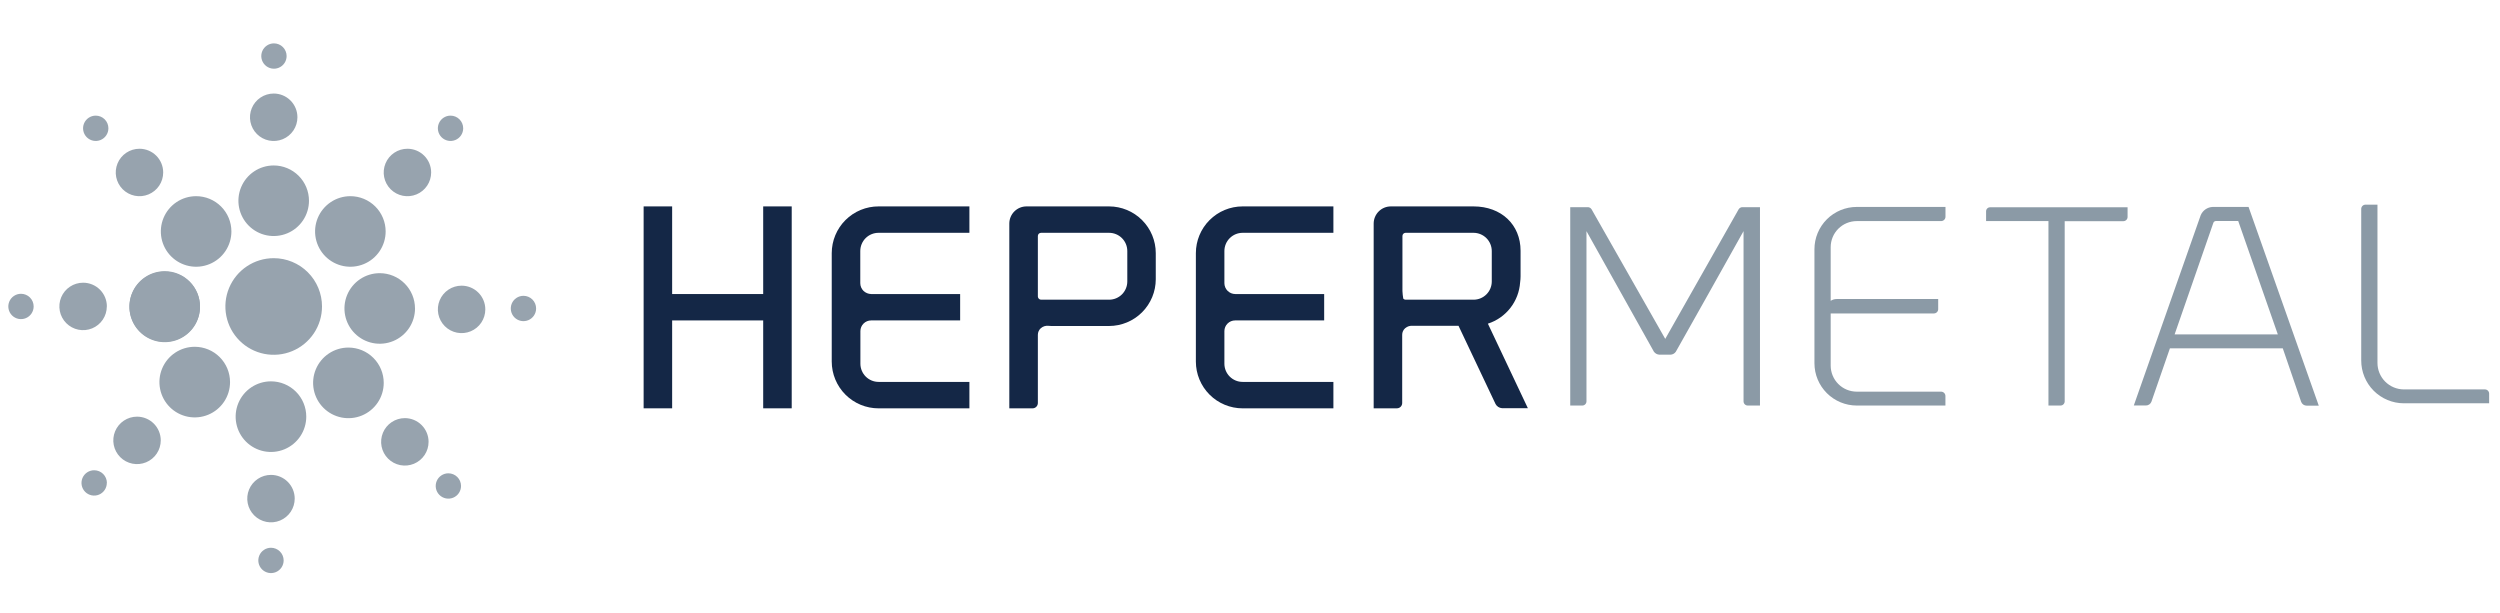 <svg width="902" height="221" viewBox="0 0 902 221" fill="none" xmlns="http://www.w3.org/2000/svg">
<path d="M275.36 106.09H242.51V74.47H232.22V147.32H242.51V115.61H275.36V147.32H285.65V74.47H275.36V106.09Z" fill="#142746"/>
<path d="M300.09 91.33V130.46C300.093 132.678 300.532 134.874 301.383 136.922C302.235 138.97 303.481 140.831 305.051 142.397C306.621 143.964 308.485 145.206 310.535 146.052C312.585 146.898 314.782 147.333 317 147.33H349.76V137.79H317C315.259 137.79 313.59 137.099 312.358 135.869C311.126 134.639 310.433 132.971 310.43 131.23V119.47C310.433 118.447 310.84 117.467 311.563 116.743C312.287 116.02 313.267 115.613 314.29 115.61H346.42V106.09H314.32C313.282 106.068 312.29 105.658 311.54 104.94C311.175 104.577 310.885 104.145 310.688 103.67C310.491 103.195 310.389 102.685 310.39 102.17V90.57C310.39 89.704 310.561 88.846 310.894 88.046C311.227 87.247 311.714 86.521 312.328 85.91C312.943 85.299 313.672 84.816 314.473 84.489C315.275 84.161 316.134 83.995 317 84H349.76V74.47H317C314.782 74.466 312.586 74.899 310.536 75.744C308.486 76.59 306.622 77.831 305.052 79.396C303.481 80.962 302.235 82.822 301.384 84.87C300.532 86.917 300.093 89.112 300.09 91.33V91.33Z" fill="#142746"/>
<path d="M431.47 91.33V130.46C431.473 134.932 433.249 139.22 436.41 142.382C439.571 145.545 443.858 147.325 448.33 147.33H481.09V137.79H448.33C446.589 137.79 444.92 137.099 443.688 135.869C442.456 134.639 441.763 132.971 441.76 131.23V119.47C441.763 118.447 442.17 117.467 442.893 116.743C443.617 116.02 444.597 115.613 445.62 115.61H477.76V106.09H445.68C444.642 106.085 443.648 105.67 442.914 104.936C442.18 104.202 441.765 103.208 441.76 102.17V90.57C441.763 88.828 442.456 87.159 443.687 85.927C444.919 84.696 446.588 84.003 448.33 84H481.09V74.47H448.33C443.859 74.473 439.572 76.25 436.411 79.411C433.25 82.572 431.473 86.859 431.47 91.33V91.33Z" fill="#142746"/>
<path d="M400.16 74.47H370.36C368.717 74.47 367.142 75.122 365.979 76.282C364.817 77.443 364.163 79.017 364.16 80.66V147.33H372.55C373.056 147.327 373.54 147.125 373.898 146.768C374.255 146.41 374.457 145.926 374.46 145.42V120.8C374.458 120.351 374.551 119.906 374.734 119.496C374.917 119.086 375.185 118.719 375.52 118.42C375.905 118.083 376.357 117.831 376.847 117.683C377.337 117.535 377.853 117.493 378.36 117.56C378.675 117.6 378.992 117.62 379.31 117.62H400.16C404.626 117.609 408.907 115.829 412.063 112.669C415.219 109.509 416.995 105.226 417 100.76V91.33C416.997 86.863 415.223 82.579 412.066 79.418C408.909 76.257 404.627 74.478 400.16 74.47ZM374.46 85.14C374.46 84.838 374.58 84.548 374.794 84.334C375.008 84.12 375.298 84 375.6 84H400.16C401.902 84 403.574 84.692 404.806 85.924C406.038 87.156 406.73 88.828 406.73 90.57V101.57C406.727 103.311 406.034 104.979 404.802 106.209C403.57 107.439 401.901 108.13 400.16 108.13H375.6C375.303 108.118 375.022 107.995 374.811 107.786C374.6 107.577 374.475 107.297 374.46 107V85.14Z" fill="#142746"/>
<path d="M536.83 116.78C540.035 115.746 542.857 113.774 544.93 111.12C547.003 108.465 548.233 105.25 548.46 101.89C548.562 101.168 548.615 100.439 548.62 99.71V90.47C548.62 81.05 541.68 74.47 531.62 74.47H501.82C500.177 74.47 498.602 75.122 497.439 76.282C496.277 77.443 495.623 79.017 495.62 80.66V147.32H504C504.25 147.321 504.498 147.273 504.73 147.178C504.962 147.083 505.172 146.944 505.35 146.767C505.527 146.59 505.668 146.381 505.764 146.149C505.861 145.918 505.91 145.67 505.91 145.42V120.8C505.907 120.35 506.001 119.904 506.186 119.494C506.371 119.083 506.641 118.717 506.98 118.42C507.366 118.085 507.819 117.836 508.308 117.687C508.798 117.539 509.313 117.496 509.82 117.56C510.136 117.58 510.454 117.58 510.77 117.56H526.24L539.59 145.76C539.816 146.187 540.146 146.549 540.55 146.813C540.954 147.077 541.419 147.235 541.9 147.27H551.25L536.83 116.78ZM538.23 90.57V101.57C538.227 103.311 537.534 104.979 536.302 106.209C535.07 107.439 533.401 108.13 531.66 108.13H507.09C506.939 108.122 506.791 108.084 506.655 108.017C506.519 107.95 506.398 107.855 506.3 107.74C506.143 106.834 506.043 105.919 506 105V85.14C506 84.846 506.113 84.564 506.316 84.351C506.519 84.139 506.796 84.013 507.09 84H531.66C533.402 84.003 535.071 84.696 536.303 85.927C537.534 87.159 538.227 88.828 538.23 90.57Z" fill="#142746"/>
<path d="M627.33 75.47L600.82 122.27L574.23 75.5C574.1 75.296 573.927 75.123 573.723 74.994C573.519 74.864 573.29 74.781 573.05 74.75H566.54V146.32H570.88C571.08 146.32 571.277 146.281 571.462 146.204C571.646 146.128 571.814 146.016 571.955 145.875C572.096 145.734 572.208 145.566 572.284 145.382C572.361 145.197 572.4 145 572.4 144.8V83.4L596.73 126.89C596.96 127.209 597.26 127.472 597.606 127.659C597.953 127.846 598.337 127.952 598.73 127.97H602.73C603.113 127.953 603.487 127.845 603.821 127.656C604.155 127.466 604.439 127.2 604.65 126.88C607.85 121.29 624.93 90.8 629.07 83.39V144.8C629.07 145.203 629.23 145.59 629.515 145.875C629.8 146.16 630.187 146.32 630.59 146.32H635V74.75H628.5C628.265 74.779 628.038 74.858 627.836 74.982C627.635 75.107 627.462 75.273 627.33 75.47V75.47Z" fill="#8B9AA6"/>
<path d="M654.65 89.92V131.06C654.655 135.106 656.265 138.984 659.125 141.845C661.986 144.705 665.864 146.315 669.91 146.32H701.91V142.92C701.915 142.707 701.878 142.495 701.799 142.297C701.72 142.1 701.601 141.92 701.451 141.769C701.3 141.619 701.12 141.5 700.923 141.421C700.725 141.342 700.513 141.304 700.3 141.31H669.91C667.418 141.307 665.028 140.316 663.266 138.554C661.504 136.792 660.513 134.402 660.51 131.91V113.09H697.78C697.986 113.086 698.189 113.041 698.378 112.958C698.567 112.874 698.737 112.754 698.878 112.604C699.02 112.454 699.13 112.278 699.202 112.085C699.275 111.892 699.308 111.686 699.3 111.48V107.89H662.66C661.895 107.892 661.148 108.118 660.51 108.54V89.17C660.513 86.678 661.504 84.288 663.266 82.526C665.028 80.764 667.418 79.773 669.91 79.77H700.32C700.533 79.774 700.745 79.735 700.943 79.655C701.141 79.575 701.321 79.456 701.471 79.304C701.622 79.153 701.74 78.972 701.819 78.774C701.898 78.576 701.935 78.363 701.93 78.15V74.66H669.93C667.925 74.659 665.939 75.052 664.086 75.819C662.232 76.585 660.548 77.708 659.13 79.125C657.711 80.542 656.585 82.225 655.816 84.077C655.048 85.929 654.651 87.915 654.65 89.92V89.92Z" fill="#8B9AA6"/>
<path d="M716.58 76.17V79.76H739.08V146.32H743.42C743.62 146.32 743.817 146.281 744.002 146.204C744.186 146.128 744.354 146.016 744.495 145.875C744.636 145.734 744.748 145.566 744.824 145.382C744.901 145.197 744.94 145 744.94 144.8V79.8H766.11C766.511 79.8 766.897 79.641 767.181 79.358C767.466 79.075 767.627 78.691 767.63 78.29V74.79H718.1C717.909 74.779 717.718 74.806 717.538 74.87C717.358 74.934 717.192 75.033 717.051 75.162C716.909 75.29 716.795 75.445 716.714 75.618C716.633 75.792 716.588 75.979 716.58 76.17V76.17Z" fill="#8B9AA6"/>
<path d="M798.33 74.66C797.4 74.699 796.499 75.002 795.734 75.533C794.97 76.064 794.371 76.802 794.01 77.66L770.1 145.66L769.88 146.3H774.23C774.663 146.306 775.086 146.178 775.444 145.935C775.802 145.692 776.076 145.344 776.23 144.94L782.9 125.69H823.63L830.26 145C830.415 145.404 830.69 145.75 831.047 145.993C831.405 146.236 831.828 146.364 832.26 146.36H836.61L811.28 74.66H798.33ZM821.84 120.66H784.6L798.6 80.34C798.68 80.156 798.813 80.001 798.983 79.894C799.152 79.787 799.35 79.733 799.55 79.74H807.55L821.84 120.66Z" fill="#8B9AA6"/>
<path d="M896.56 140.5H867.28C864.752 140.481 862.333 139.462 860.555 137.665C858.776 135.867 857.782 133.439 857.79 130.91V73.84H853.44C853.04 73.848 852.659 74.011 852.377 74.294C852.096 74.578 851.935 74.96 851.93 75.36V130.06C851.922 134.143 853.533 138.062 856.411 140.958C859.289 143.855 863.197 145.491 867.28 145.51H898.08V142C898.075 141.6 897.912 141.219 897.628 140.938C897.343 140.657 896.96 140.5 896.56 140.5V140.5Z" fill="#8B9AA6"/>
<path d="M116.18 110.57C116.182 114.018 115.161 117.389 113.247 120.256C111.333 123.124 108.612 125.36 105.427 126.68C102.242 128.001 98.737 128.348 95.356 127.676C91.974 127.005 88.867 125.346 86.429 122.908C83.99 120.471 82.329 117.365 81.656 113.984C80.982 110.603 81.327 107.098 82.646 103.912C83.965 100.727 86.199 98.004 89.065 96.088C91.932 94.172 95.302 93.15 98.75 93.15C101.038 93.149 103.305 93.598 105.419 94.473C107.534 95.348 109.456 96.631 111.074 98.249C112.693 99.866 113.977 101.787 114.853 103.901C115.729 106.015 116.18 108.282 116.18 110.57" fill="#97A3AE"/>
<path d="M72.16 110.68C72.17 113.2 71.432 115.666 70.039 117.766C68.646 119.866 66.662 121.505 64.336 122.477C62.011 123.448 59.45 123.707 56.977 123.221C54.505 122.736 52.232 121.527 50.446 119.749C48.661 117.971 47.444 115.703 46.948 113.232C46.453 110.761 46.702 108.199 47.664 105.87C48.626 103.541 50.258 101.55 52.352 100.149C54.447 98.748 56.91 98 59.43 98C62.806 98 66.044 99.341 68.431 101.729C70.819 104.116 72.16 107.354 72.16 110.73" fill="#97A3AE"/>
<path d="M83.49 83.52C83.488 86.037 82.74 88.498 81.34 90.59C79.94 92.682 77.951 94.312 75.625 95.274C73.298 96.236 70.739 96.487 68.27 95.994C65.802 95.502 63.534 94.289 61.755 92.508C59.976 90.727 58.764 88.459 58.274 85.99C57.783 83.521 58.036 80.962 59 78.636C59.964 76.311 61.595 74.323 63.689 72.925C65.782 71.526 68.243 70.78 70.76 70.78C72.433 70.78 74.089 71.11 75.634 71.75C77.179 72.39 78.583 73.329 79.765 74.512C80.947 75.695 81.885 77.1 82.524 78.645C83.163 80.191 83.491 81.847 83.49 83.52Z" fill="#97A3AE"/>
<path d="M111.48 72.43C111.48 74.948 110.733 77.409 109.335 79.502C107.936 81.596 105.948 83.228 103.622 84.191C101.295 85.154 98.736 85.407 96.266 84.915C93.797 84.424 91.529 83.212 89.749 81.431C87.968 79.651 86.756 77.383 86.265 74.913C85.773 72.444 86.025 69.885 86.989 67.558C87.953 65.232 89.584 63.244 91.678 61.845C93.771 60.447 96.232 59.7 98.75 59.7C100.422 59.7 102.077 60.029 103.622 60.669C105.166 61.309 106.569 62.246 107.751 63.428C108.934 64.611 109.871 66.014 110.511 67.558C111.151 69.103 111.48 70.758 111.48 72.43" fill="#97A3AE"/>
<path d="M139.14 83.52C139.138 86.037 138.39 88.498 136.99 90.59C135.59 92.682 133.601 94.312 131.275 95.274C128.948 96.236 126.389 96.487 123.92 95.994C121.452 95.502 119.184 94.289 117.405 92.508C115.626 90.727 114.414 88.459 113.924 85.99C113.433 83.521 113.686 80.962 114.65 78.636C115.614 76.311 117.245 74.323 119.339 72.925C121.432 71.526 123.893 70.78 126.41 70.78C128.083 70.78 129.739 71.11 131.284 71.75C132.829 72.39 134.233 73.329 135.415 74.512C136.597 75.695 137.535 77.1 138.174 78.645C138.813 80.191 139.141 81.847 139.14 83.52" fill="#97A3AE"/>
<path d="M149.74 111.29C149.74 113.807 148.994 116.268 147.595 118.361C146.197 120.455 144.209 122.086 141.884 123.05C139.558 124.014 136.999 124.267 134.53 123.776C132.061 123.286 129.793 122.074 128.012 120.295C126.231 118.516 125.018 116.248 124.526 113.78C124.034 111.311 124.284 108.752 125.246 106.425C126.208 104.099 127.838 102.11 129.93 100.71C132.022 99.31 134.483 98.562 137 98.56C140.376 98.56 143.614 99.901 146.001 102.289C148.389 104.676 149.73 107.914 149.73 111.29" fill="#97A3AE"/>
<path d="M138.45 138.13C138.452 140.65 137.706 143.114 136.308 145.211C134.909 147.307 132.92 148.942 130.592 149.907C128.265 150.873 125.703 151.127 123.231 150.636C120.759 150.146 118.488 148.933 116.705 147.152C114.922 145.371 113.708 143.101 113.216 140.629C112.723 138.158 112.975 135.595 113.939 133.267C114.903 130.938 116.536 128.948 118.631 127.548C120.726 126.147 123.19 125.4 125.71 125.4C129.087 125.4 132.326 126.741 134.715 129.128C137.104 131.515 138.447 134.753 138.45 138.13" fill="#97A3AE"/>
<path d="M110.5 150.33C110.5 152.85 109.753 155.314 108.352 157.409C106.952 159.504 104.962 161.137 102.633 162.101C100.305 163.065 97.743 163.317 95.271 162.824C92.799 162.332 90.529 161.118 88.748 159.335C86.967 157.552 85.754 155.281 85.264 152.809C84.773 150.337 85.027 147.775 85.993 145.448C86.958 143.12 88.593 141.131 90.689 139.732C92.786 138.334 95.25 137.588 97.77 137.59C99.443 137.59 101.099 137.92 102.644 138.56C104.189 139.2 105.593 140.139 106.775 141.322C107.957 142.505 108.895 143.91 109.534 145.455C110.173 147.001 110.501 148.657 110.5 150.33Z" fill="#97A3AE"/>
<path d="M83 137.85C83.002 140.371 82.256 142.835 80.857 144.932C79.458 147.028 77.468 148.663 75.14 149.628C72.812 150.594 70.249 150.847 67.777 150.356C65.305 149.864 63.034 148.651 61.252 146.869C59.469 145.086 58.256 142.815 57.764 140.343C57.273 137.871 57.526 135.308 58.492 132.98C59.457 130.652 61.092 128.662 63.188 127.263C65.285 125.864 67.749 125.118 70.27 125.12C73.645 125.123 76.882 126.465 79.269 128.851C81.655 131.238 82.997 134.475 83 137.85" fill="#97A3AE"/>
<path d="M72.16 110.57C72.16 113.088 71.413 115.549 70.015 117.642C68.616 119.736 66.628 121.367 64.302 122.331C61.975 123.294 59.416 123.547 56.947 123.055C54.477 122.564 52.209 121.352 50.428 119.571C48.648 117.791 47.436 115.523 46.945 113.053C46.453 110.584 46.706 108.025 47.669 105.698C48.633 103.372 50.264 101.384 52.358 99.985C54.451 98.587 56.912 97.84 59.43 97.84C61.102 97.839 62.758 98.167 64.303 98.806C65.848 99.446 67.252 100.383 68.434 101.566C69.617 102.748 70.554 104.152 71.194 105.697C71.833 107.242 72.161 108.898 72.16 110.57Z" fill="#97A3AE"/>
<path d="M38.54 110.59C38.534 112.283 38.026 113.935 37.081 115.34C36.136 116.744 34.796 117.836 33.23 118.479C31.665 119.122 29.943 119.286 28.284 118.95C26.625 118.615 25.103 117.795 23.91 116.595C22.716 115.395 21.905 113.868 21.58 112.207C21.254 110.546 21.428 108.825 22.08 107.263C22.732 105.701 23.832 104.368 25.242 103.431C26.652 102.494 28.307 101.996 30 102C32.27 102 34.447 102.902 36.053 104.507C37.658 106.112 38.56 108.29 38.56 110.56" fill="#97A3AE"/>
<path d="M58 158.89C58 160.583 57.498 162.238 56.557 163.646C55.617 165.053 54.28 166.151 52.716 166.798C51.152 167.446 49.431 167.616 47.77 167.286C46.11 166.955 44.584 166.14 43.387 164.943C42.19 163.746 41.375 162.22 41.044 160.56C40.714 158.899 40.884 157.178 41.532 155.614C42.179 154.05 43.277 152.713 44.684 151.773C46.092 150.832 47.747 150.33 49.44 150.33C51.71 150.33 53.888 151.232 55.493 152.837C57.098 154.442 58 156.62 58 158.89" fill="#97A3AE"/>
<path d="M106.33 179.9C106.33 181.593 105.828 183.248 104.887 184.656C103.947 186.063 102.61 187.161 101.046 187.808C99.482 188.456 97.76 188.626 96.1 188.296C94.44 187.965 92.914 187.15 91.717 185.953C90.52 184.756 89.705 183.23 89.374 181.57C89.044 179.909 89.214 178.188 89.862 176.624C90.51 175.06 91.607 173.723 93.014 172.783C94.422 171.842 96.077 171.34 97.77 171.34C100.04 171.34 102.218 172.242 103.823 173.847C105.428 175.452 106.33 177.63 106.33 179.9" fill="#97A3AE"/>
<path d="M154.63 159.42C154.63 161.113 154.128 162.768 153.187 164.176C152.247 165.583 150.91 166.681 149.346 167.328C147.782 167.976 146.06 168.146 144.4 167.816C142.74 167.485 141.214 166.67 140.017 165.473C138.82 164.276 138.005 162.75 137.674 161.09C137.344 159.429 137.514 157.708 138.162 156.144C138.809 154.58 139.907 153.243 141.314 152.303C142.722 151.362 144.377 150.86 146.07 150.86C148.34 150.86 150.518 151.762 152.123 153.367C153.728 154.972 154.63 157.15 154.63 159.42Z" fill="#97A3AE"/>
<path d="M175.1 111.63C175.1 113.323 174.598 114.978 173.657 116.386C172.717 117.793 171.38 118.891 169.816 119.538C168.252 120.186 166.53 120.356 164.87 120.026C163.21 119.695 161.684 118.88 160.487 117.683C159.29 116.486 158.475 114.96 158.144 113.3C157.814 111.639 157.984 109.918 158.632 108.354C159.279 106.79 160.377 105.453 161.784 104.513C163.192 103.572 164.847 103.07 166.54 103.07C168.81 103.07 170.988 103.972 172.593 105.577C174.198 107.182 175.1 109.36 175.1 111.63" fill="#97A3AE"/>
<path d="M155.56 62.23C155.56 63.923 155.058 65.578 154.117 66.986C153.177 68.393 151.84 69.49 150.276 70.138C148.712 70.786 146.991 70.956 145.33 70.626C143.67 70.295 142.144 69.48 140.947 68.283C139.75 67.086 138.935 65.561 138.604 63.9C138.274 62.239 138.444 60.518 139.092 58.954C139.739 57.39 140.837 56.053 142.244 55.113C143.652 54.172 145.307 53.67 147 53.67C148.124 53.669 149.238 53.889 150.277 54.319C151.316 54.749 152.261 55.379 153.056 56.174C153.851 56.969 154.481 57.913 154.911 58.953C155.341 59.992 155.561 61.105 155.56 62.23" fill="#97A3AE"/>
<path d="M107.31 42.31C107.31 44.003 106.808 45.658 105.867 47.066C104.927 48.473 103.59 49.571 102.026 50.218C100.462 50.866 98.74 51.036 97.08 50.706C95.419 50.375 93.894 49.56 92.697 48.363C91.5 47.166 90.685 45.64 90.355 43.98C90.024 42.319 90.194 40.598 90.842 39.034C91.49 37.47 92.587 36.133 93.994 35.193C95.402 34.252 97.057 33.75 98.75 33.75C99.874 33.749 100.988 33.969 102.027 34.399C103.066 34.829 104.011 35.459 104.806 36.254C105.601 37.049 106.231 37.993 106.661 39.033C107.091 40.072 107.311 41.185 107.31 42.31" fill="#97A3AE"/>
<path d="M58.88 62.23C58.88 63.923 58.378 65.578 57.437 66.986C56.497 68.393 55.16 69.49 53.596 70.138C52.032 70.786 50.31 70.956 48.65 70.626C46.99 70.295 45.464 69.48 44.267 68.283C43.07 67.086 42.255 65.561 41.925 63.9C41.594 62.239 41.764 60.518 42.412 58.954C43.059 57.39 44.157 56.053 45.564 55.113C46.972 54.172 48.627 53.67 50.32 53.67C51.444 53.669 52.558 53.889 53.597 54.319C54.636 54.749 55.581 55.379 56.376 56.174C57.171 56.969 57.801 57.913 58.231 58.953C58.661 59.992 58.881 61.105 58.88 62.23" fill="#97A3AE"/>
<path d="M103.41 20.22C103.41 21.124 103.142 22.007 102.64 22.759C102.138 23.511 101.424 24.096 100.589 24.442C99.754 24.788 98.835 24.878 97.948 24.702C97.062 24.526 96.248 24.091 95.609 23.451C94.969 22.812 94.534 21.998 94.358 21.112C94.181 20.225 94.272 19.306 94.618 18.471C94.964 17.636 95.549 16.922 96.301 16.42C97.053 15.918 97.936 15.65 98.84 15.65C100.052 15.65 101.214 16.131 102.071 16.988C102.929 17.846 103.41 19.008 103.41 20.22" fill="#97A3AE"/>
<path d="M39.11 46.29C39.11 47.194 38.842 48.078 38.339 48.83C37.837 49.582 37.122 50.167 36.286 50.513C35.451 50.859 34.532 50.949 33.645 50.771C32.758 50.594 31.944 50.158 31.305 49.518C30.666 48.878 30.232 48.063 30.057 47.175C29.881 46.288 29.973 45.369 30.321 44.534C30.668 43.699 31.256 42.986 32.008 42.485C32.761 41.984 33.646 41.718 34.55 41.72C35.15 41.72 35.743 41.838 36.297 42.068C36.851 42.298 37.354 42.635 37.778 43.059C38.202 43.484 38.537 43.987 38.766 44.542C38.994 45.096 39.111 45.69 39.11 46.29Z" fill="#97A3AE"/>
<path d="M167.12 46.29C167.12 47.194 166.852 48.077 166.35 48.829C165.848 49.581 165.134 50.166 164.299 50.512C163.464 50.858 162.545 50.949 161.658 50.772C160.772 50.596 159.958 50.161 159.319 49.522C158.679 48.882 158.244 48.068 158.068 47.182C157.891 46.295 157.982 45.376 158.328 44.541C158.674 43.706 159.26 42.992 160.011 42.49C160.763 41.988 161.646 41.72 162.55 41.72C163.762 41.72 164.924 42.202 165.781 43.059C166.639 43.916 167.12 45.078 167.12 46.29Z" fill="#97A3AE"/>
<path d="M12.14 110.57C12.14 111.474 11.872 112.357 11.37 113.109C10.868 113.86 10.154 114.446 9.319 114.792C8.484 115.138 7.565 115.229 6.678 115.052C5.792 114.876 4.978 114.441 4.339 113.801C3.699 113.162 3.264 112.348 3.088 111.462C2.911 110.575 3.002 109.656 3.348 108.821C3.694 107.986 4.28 107.272 5.031 106.77C5.783 106.268 6.666 106 7.57 106C8.171 105.999 8.765 106.116 9.32 106.345C9.875 106.574 10.38 106.911 10.804 107.336C11.229 107.76 11.566 108.265 11.795 108.82C12.024 109.375 12.141 109.969 12.14 110.57" fill="#97A3AE"/>
<path d="M193.43 111.29C193.432 112.194 193.166 113.079 192.665 113.832C192.164 114.585 191.451 115.172 190.616 115.519C189.781 115.867 188.862 115.959 187.975 115.783C187.087 115.608 186.272 115.174 185.632 114.535C184.992 113.896 184.556 113.082 184.379 112.195C184.201 111.308 184.291 110.389 184.637 109.553C184.983 108.718 185.568 108.003 186.32 107.501C187.072 106.998 187.956 106.73 188.86 106.73C189.46 106.729 190.054 106.846 190.608 107.074C191.163 107.303 191.666 107.638 192.091 108.062C192.515 108.486 192.852 108.989 193.082 109.543C193.312 110.097 193.43 110.69 193.43 111.29" fill="#97A3AE"/>
<path d="M166.34 175.33C166.342 176.234 166.076 177.119 165.575 177.872C165.074 178.625 164.361 179.212 163.526 179.559C162.691 179.907 161.772 179.999 160.885 179.823C159.997 179.648 159.182 179.214 158.542 178.575C157.902 177.936 157.466 177.122 157.289 176.235C157.111 175.348 157.201 174.429 157.547 173.593C157.893 172.758 158.478 172.043 159.23 171.541C159.982 171.038 160.866 170.77 161.77 170.77C162.98 170.77 164.141 171.25 164.998 172.105C165.855 172.96 166.337 174.12 166.34 175.33" fill="#97A3AE"/>
<path d="M102.34 202.2C102.34 203.104 102.072 203.987 101.57 204.739C101.068 205.49 100.354 206.076 99.519 206.422C98.684 206.768 97.765 206.859 96.878 206.682C95.992 206.506 95.178 206.071 94.538 205.431C93.899 204.792 93.464 203.978 93.288 203.092C93.112 202.205 93.202 201.286 93.548 200.451C93.894 199.616 94.48 198.902 95.231 198.4C95.983 197.898 96.866 197.63 97.77 197.63C98.981 197.633 100.142 198.115 100.999 198.971C101.855 199.828 102.337 200.989 102.34 202.2" fill="#97A3AE"/>
<path d="M38.54 174.24C38.54 175.145 38.271 176.03 37.768 176.782C37.264 177.534 36.549 178.12 35.712 178.465C34.875 178.81 33.955 178.899 33.067 178.72C32.18 178.541 31.366 178.103 30.728 177.461C30.09 176.819 29.657 176.002 29.484 175.113C29.311 174.225 29.406 173.305 29.756 172.47C30.107 171.636 30.698 170.924 31.453 170.426C32.208 169.927 33.095 169.664 34 169.67C35.211 169.673 36.372 170.155 37.229 171.011C38.085 171.868 38.567 173.029 38.57 174.24" fill="#97A3AE"/>
</svg>
